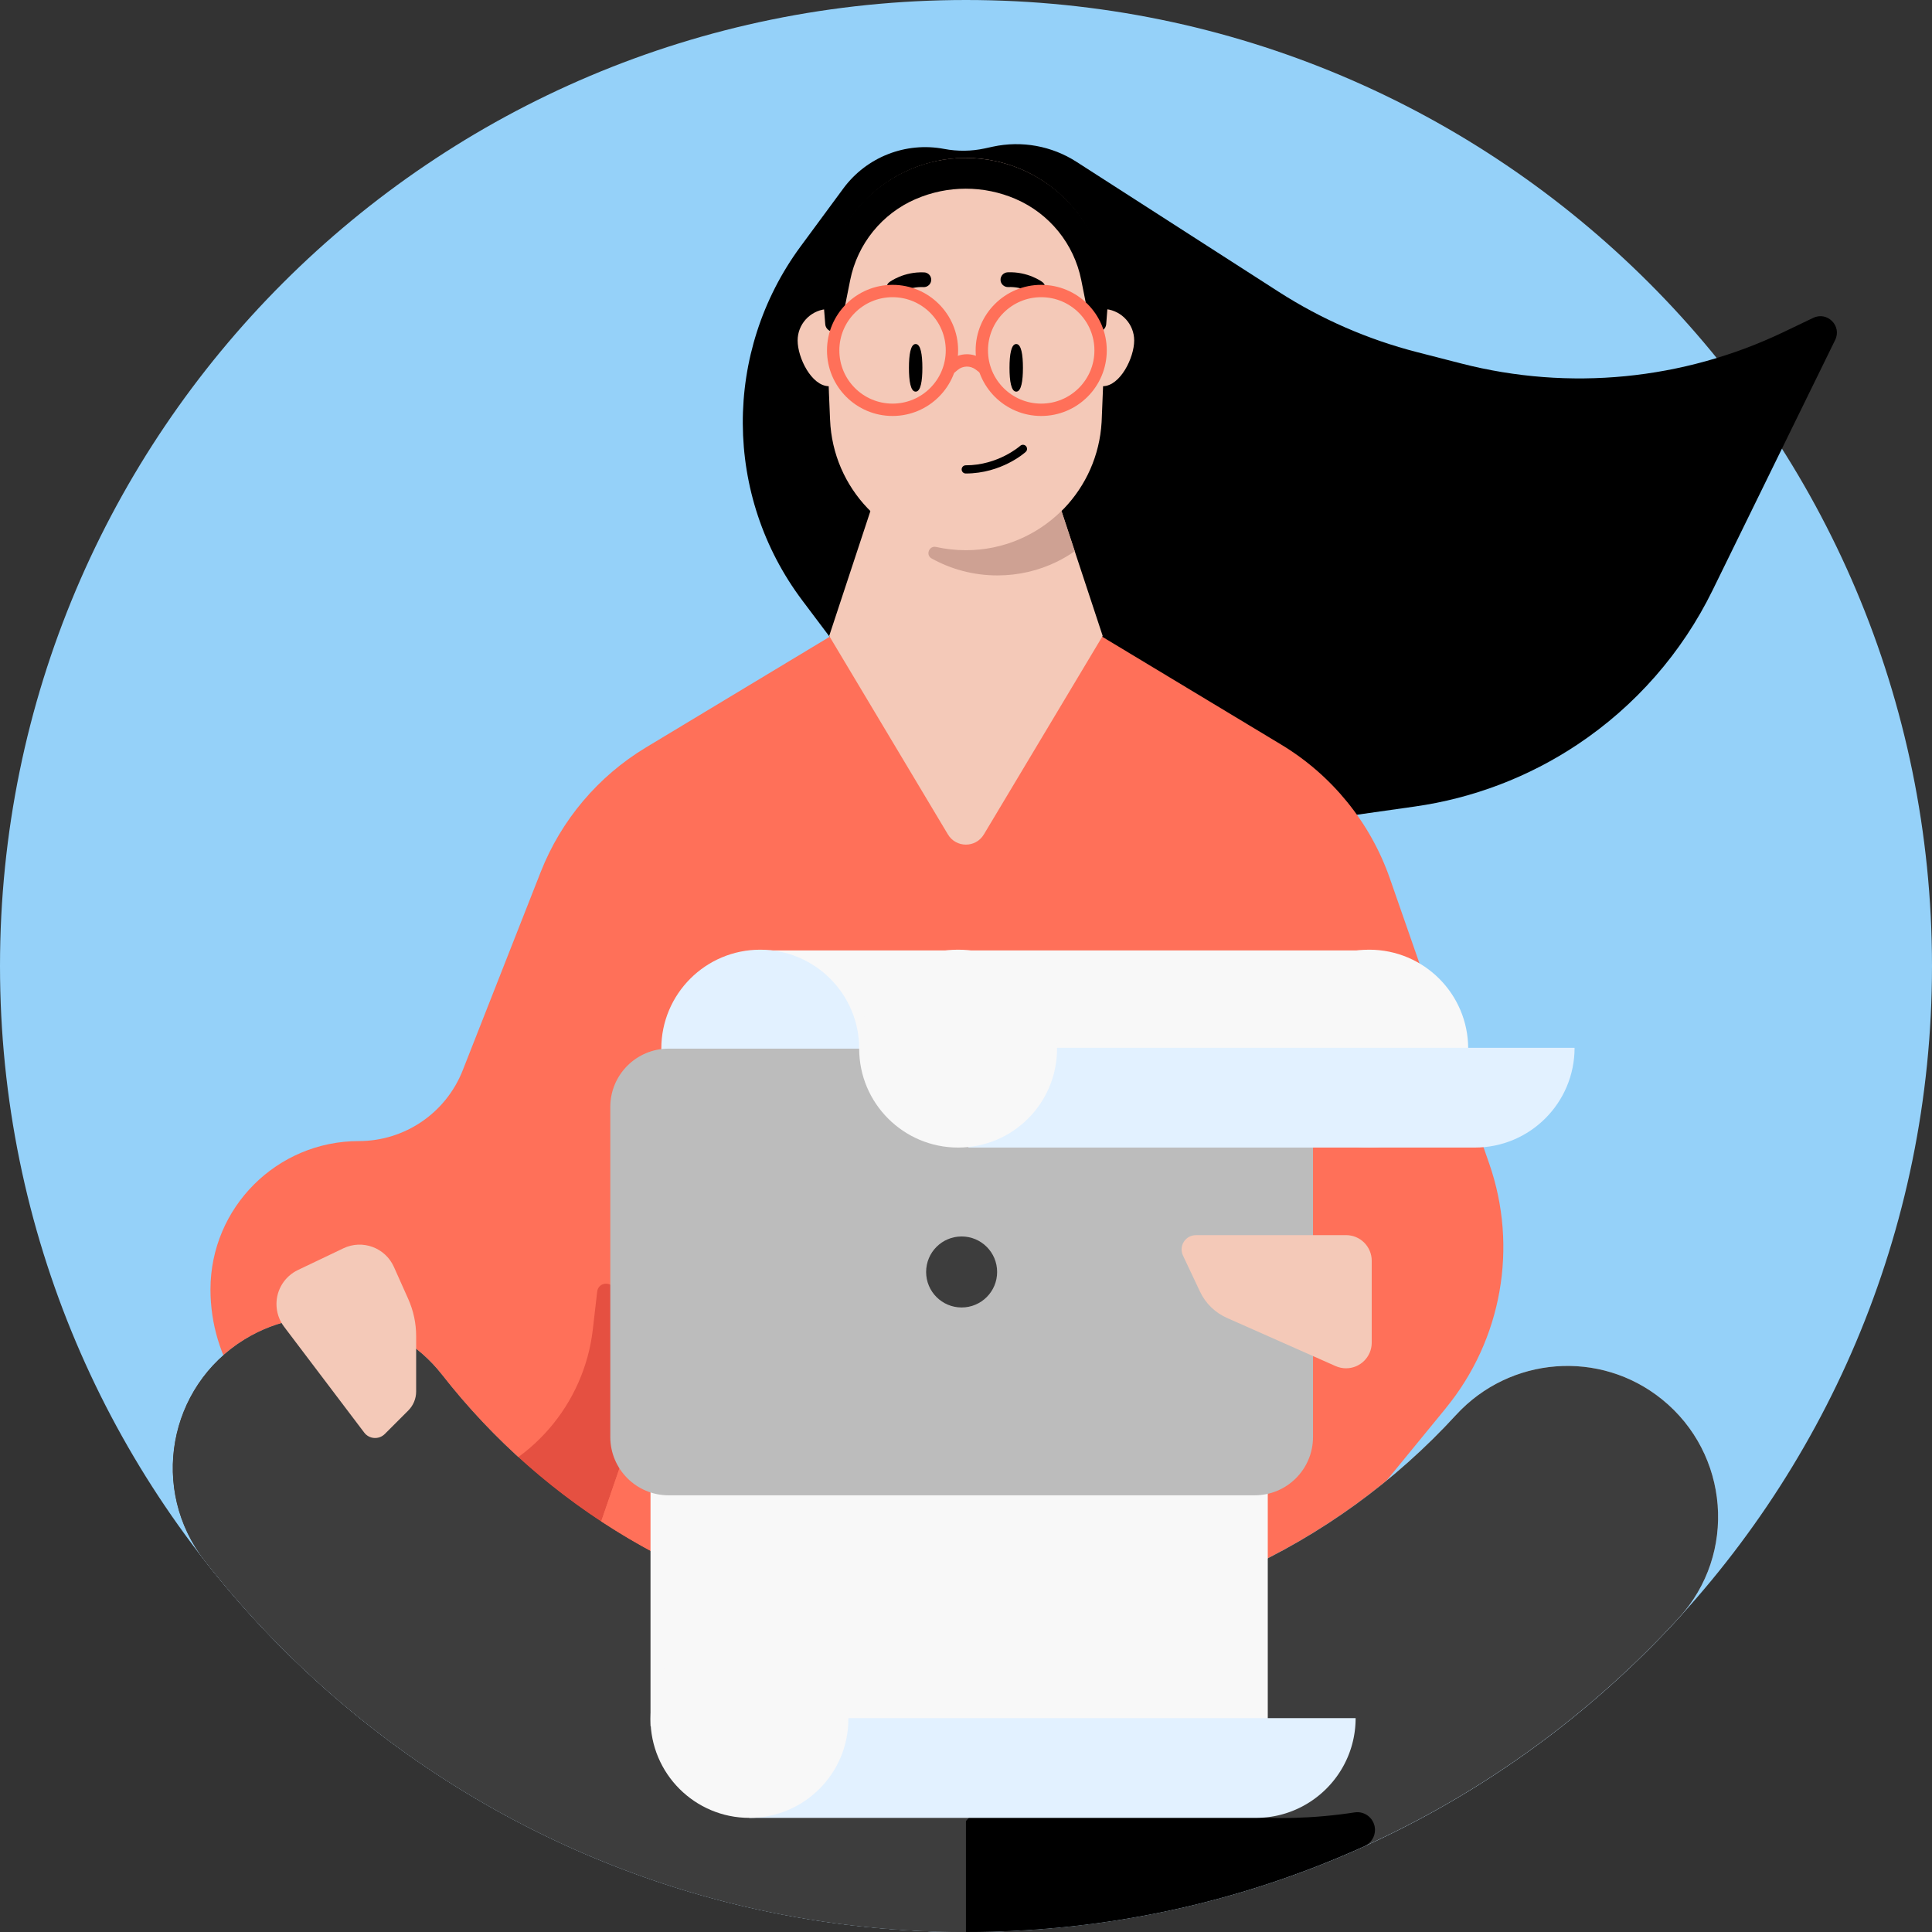 <svg width="215" height="215" viewBox="0 0 215 215" fill="none" xmlns="http://www.w3.org/2000/svg">
<rect x="0" y="0" width="215" height="215" fill="#333333" stroke="none"/>
<g clip-path="url(#clip0_1555_6071)">
<path d="M0 107.5C0 48.132 48.128 0 107.5 0C166.872 0 215 48.128 215 107.5C215 166.872 166.872 215 107.5 215C48.128 215 0 166.872 0 107.5Z" fill="#95D1F9"/>
<path d="M110.491 16.321L109.583 16.518C108.099 16.839 106.565 16.858 105.073 16.573C100.796 15.759 96.43 17.47 93.846 20.976L89.096 27.42C80.447 39.153 80.523 55.171 89.283 66.82L92.323 70.862L146.518 91.303L157.451 89.752C163.919 88.835 170.1 86.479 175.538 82.859C181.983 78.569 187.173 72.646 190.578 65.693L204.225 37.831C204.989 36.271 203.356 34.622 201.788 35.372L198.476 36.956C187.31 42.297 174.619 43.535 162.631 40.455L157.674 39.181C152.222 37.78 147.029 35.515 142.294 32.471L119.794 18.007C117.039 16.235 113.693 15.629 110.491 16.321Z" fill="black"/>
<path d="M160.902 156.703L139.121 183.298H85.431L35.046 161.266C27.985 158.177 23.422 151.205 23.422 143.497C23.422 134.379 30.814 126.983 39.937 126.983C45.039 126.983 49.622 123.862 51.492 119.112L60.17 97.043C62.444 91.258 66.564 86.387 71.886 83.178L92.484 70.768H122.507L142.566 82.855C148.22 86.259 152.503 91.537 154.673 97.767L165.725 129.488C168.961 138.778 167.135 149.087 160.902 156.695" fill="#FF7059"/>
<path d="M148.287 172.797L147.392 173.196L148.111 172.317L148.287 172.797Z" fill="white"/>
<path d="M115.315 48.344H99.676L92.276 70.768L105.486 92.856C106.393 94.371 108.586 94.371 109.489 92.856L122.711 70.768L115.311 48.344H115.315Z" fill="#F4C9B8"/>
<path d="M184.952 155.724C178.052 150.15 168.023 150.933 162.025 157.47C148.504 172.218 129.077 181.464 107.492 181.464C83.79 181.464 62.693 170.316 49.159 152.975C43.933 146.278 34.479 144.62 27.235 149.059C18.684 154.298 16.618 165.813 22.8 173.709C42.474 198.845 73.101 215 107.496 215C138.914 215 167.188 201.523 186.842 180.03C193.343 172.918 192.448 161.778 184.952 155.724Z" fill="#E2F1FF"/>
<path d="M70.1 160.019L68.442 143.752C68.322 142.562 66.592 142.554 66.456 143.74L65.972 147.94C65.005 156.303 59.02 163.223 50.885 165.385L43.732 167.287L60.61 187.589L70.104 160.023L70.1 160.019Z" fill="#E55041"/>
<path d="M141.871 187.586H60.611L70.101 160.019H132.381L141.871 187.586Z" fill="#FF7059"/>
<path d="M184.952 155.724C178.052 150.15 168.023 150.933 162.025 157.47C148.504 172.218 129.077 181.464 107.492 181.464C83.79 181.464 62.693 170.316 49.159 152.975C43.933 146.278 34.479 144.62 27.235 149.059C18.684 154.298 16.618 165.813 22.8 173.709C42.474 198.845 73.101 215 107.496 215C138.914 215 167.188 201.523 186.842 180.03C193.343 172.918 192.448 161.778 184.952 155.724Z" fill="#3D3D3D"/>
<path d="M49.163 152.974C43.932 146.278 34.483 144.616 27.238 149.059C18.692 154.297 16.626 165.817 22.803 173.708C42.482 198.841 73.101 214.999 107.5 214.999V193.271C107.5 186.95 102.869 181.588 96.615 180.665C77.4 177.832 60.59 167.607 49.167 152.97" fill="#3D3D3D"/>
<path d="M30.767 145.111C30.767 143.501 31.694 142.031 33.148 141.335L38.211 138.918C40.332 137.903 42.874 138.838 43.833 140.984L45.427 144.548C46.01 145.851 46.31 147.257 46.31 148.684V154.857C46.31 155.648 45.994 156.407 45.435 156.967L42.822 159.58C42.166 160.235 41.087 160.159 40.532 159.424L31.614 147.645C31.062 146.917 30.767 146.03 30.767 145.119" fill="#F4C9B8"/>
<path d="M153.014 203.64C153.014 202.437 151.943 201.506 150.752 201.69C132.188 204.563 117.376 196.687 117.376 196.687C112.602 196.687 107.495 202.653 107.495 202.653V215C123.318 215 138.338 211.575 151.863 205.434C152.566 205.114 153.014 204.411 153.014 203.64Z" fill="black"/>
<path d="M95.764 37.891C95.764 39.825 94.201 42.978 92.263 42.978H92.224C90.302 42.938 88.763 39.813 88.763 37.891C88.763 36.097 90.122 34.611 91.876 34.407C92.004 34.407 92.132 34.395 92.259 34.395C93.222 34.395 94.078 34.779 94.709 35.394C95.364 36.033 95.76 36.92 95.76 37.891" fill="#F4C9B8"/>
<path d="M126.216 37.891C126.216 39.813 124.665 42.941 122.755 42.977H122.715C121.137 42.977 119.807 40.875 119.371 39.057C119.267 38.634 119.219 38.25 119.219 37.891C119.219 35.969 120.781 34.39 122.719 34.39C122.847 34.39 122.963 34.402 123.091 34.402C123.091 34.402 123.091 34.414 123.103 34.402C124.845 34.606 126.216 36.093 126.216 37.887" fill="#F4C9B8"/>
<path d="M123.126 33.212C123.126 33.404 123.126 33.612 123.114 33.816V33.844L123.09 34.407L122.859 40.213L122.755 42.982L122.603 46.714C122.603 46.802 122.591 46.894 122.591 46.981C122.375 50.709 120.821 54.058 118.427 56.567C118.108 56.887 117.788 57.194 117.452 57.49C117.325 57.606 117.197 57.71 117.069 57.81C116.645 58.157 116.21 58.477 115.762 58.773C115.594 58.889 115.415 58.993 115.251 59.105C113.968 59.86 112.586 60.439 111.111 60.795C110.892 60.847 110.676 60.898 110.456 60.934C110.212 60.986 109.981 61.026 109.737 61.062C109.493 61.102 109.237 61.126 108.994 61.15C108.906 61.162 108.802 61.174 108.71 61.174C108.314 61.214 107.903 61.226 107.491 61.226C107.207 61.226 106.928 61.214 106.644 61.202C106.424 61.19 106.209 61.178 105.989 61.15C105.745 61.126 105.513 61.098 105.27 61.062H105.23C105.026 61.038 104.834 60.998 104.626 60.947C104.474 60.934 104.319 60.895 104.163 60.855C101.214 60.199 98.577 58.677 96.551 56.559C94.09 53.982 92.527 50.538 92.372 46.706L92.244 43.653V43.589L92.22 42.974L92.104 40.193L91.9 35.106L91.876 34.403L91.852 33.84C91.556 26.42 96.479 20.035 103.296 18.153C103.807 18.013 104.335 17.885 104.87 17.793C105.074 17.757 105.294 17.729 105.509 17.705C105.533 17.693 105.573 17.693 105.613 17.693C105.781 17.669 105.945 17.653 106.125 17.641C106.304 17.617 106.484 17.601 106.676 17.601C106.944 17.589 107.215 17.577 107.483 17.577C108.622 17.577 109.741 17.693 110.815 17.937C111.187 18.013 111.559 18.105 111.93 18.221C118.403 20.131 123.118 26.128 123.118 33.216" fill="#F4C9B8"/>
<path d="M113.836 40.933C113.836 42.396 113.652 43.582 113.089 43.582C112.526 43.582 112.342 42.396 112.342 40.933C112.342 39.471 112.526 38.284 113.089 38.284C113.652 38.284 113.836 39.471 113.836 40.933Z" fill="black"/>
<path d="M102.645 40.933C102.645 42.396 102.461 43.582 101.898 43.582C101.334 43.582 101.15 42.396 101.15 40.933C101.15 39.471 101.334 38.284 101.898 38.284C102.461 38.284 102.645 39.471 102.645 40.933Z" fill="black"/>
<path d="M99.472 32.869C99.22 32.869 98.972 32.753 98.812 32.541C98.54 32.182 98.612 31.67 98.972 31.398C99.036 31.351 100.57 30.208 102.848 30.312C103.299 30.332 103.651 30.715 103.631 31.167C103.611 31.618 103.219 31.97 102.776 31.95C101.11 31.874 99.971 32.701 99.959 32.709C99.811 32.817 99.639 32.869 99.472 32.869Z" fill="black"/>
<path d="M115.508 32.869C115.336 32.869 115.164 32.817 115.016 32.705C114.984 32.681 113.849 31.874 112.199 31.946C111.752 31.962 111.36 31.614 111.344 31.163C111.324 30.711 111.676 30.328 112.127 30.304C114.405 30.204 115.939 31.343 116.003 31.39C116.363 31.666 116.435 32.178 116.163 32.541C116.003 32.757 115.755 32.869 115.508 32.869Z" fill="black"/>
<path d="M107.472 52.692C107.22 52.692 107.016 52.488 107.016 52.236C107.016 51.985 107.22 51.781 107.472 51.781C111.088 51.781 113.509 49.635 113.533 49.615C113.717 49.447 114.009 49.459 114.176 49.647C114.344 49.835 114.332 50.123 114.144 50.29C114.036 50.39 111.451 52.692 107.472 52.692Z" fill="black"/>
<path d="M107.483 17.574C98.752 17.574 91.676 24.65 91.676 33.381V33.984C91.676 34.008 91.676 34.032 91.676 34.052L91.836 36.078C91.871 36.545 92.263 36.905 92.731 36.905C93.158 36.905 93.526 36.601 93.61 36.182L94.613 31.167C95.42 27.143 98.149 23.767 101.917 22.145H101.925C105.469 20.615 109.485 20.615 113.025 22.145C116.793 23.771 119.522 27.143 120.325 31.167L121.328 36.186C121.412 36.605 121.779 36.909 122.207 36.909C122.674 36.909 123.066 36.549 123.102 36.082L123.262 34.024C123.262 34.024 123.262 34.004 123.262 33.996L123.274 34.024V33.385C123.274 24.654 116.197 17.578 107.467 17.578" fill="black"/>
<path d="M118.124 56.855C115.387 59.56 111.627 61.23 107.487 61.23C106.349 61.23 105.238 61.102 104.167 60.866C103.392 60.694 102.98 61.765 103.676 62.149C105.845 63.352 108.342 64.035 110.996 64.035C113.353 64.035 115.591 63.495 117.58 62.528C118.288 62.185 118.963 61.785 119.602 61.342L118.124 56.855Z" fill="#CEA193"/>
<path d="M141.365 116.695C141.365 122.776 146.294 127.705 152.375 127.705C158.455 127.705 163.385 122.776 163.385 116.695C163.385 110.615 158.455 105.685 152.375 105.685C146.294 105.685 141.365 110.615 141.365 116.695Z" fill="#F8F8F8"/>
<path d="M152.398 105.766H84.602V120.236H152.398V105.766Z" fill="#F8F8F8"/>
<path d="M73.593 116.695C73.593 122.776 78.522 127.705 84.603 127.705C90.683 127.705 95.613 122.776 95.613 116.695C95.613 110.615 90.683 105.685 84.603 105.685C78.522 105.685 73.593 110.615 73.593 116.695Z" fill="#E2F1FF"/>
<path d="M141.082 165.912H72.391V192.097H141.082V165.912Z" fill="#F8F8F8"/>
<path d="M150.858 191.2H83.4V202.3H139.757C145.888 202.3 150.858 197.33 150.858 191.2Lnan nanL150.858 191.2Z" fill="#E2F1FF"/>
<path d="M72.39 191.29C72.39 197.371 77.32 202.3 83.4 202.3C89.481 202.3 94.41 197.371 94.41 191.29C94.41 185.21 89.481 180.281 83.4 180.281C77.32 180.281 72.39 185.21 72.39 191.29Z" fill="#F8F8F8"/>
<path fill-rule="evenodd" clip-rule="evenodd" d="M99.327 44.916C102.597 44.916 105.248 42.265 105.248 38.995C105.248 35.724 102.597 33.073 99.327 33.073C96.056 33.073 93.405 35.724 93.405 38.995C93.405 42.265 96.056 44.916 99.327 44.916ZM99.327 46.291C103.356 46.291 106.623 43.024 106.623 38.995C106.623 34.965 103.356 31.699 99.327 31.699C95.297 31.699 92.031 34.965 92.031 38.995C92.031 43.024 95.297 46.291 99.327 46.291Z" fill="#FF7059"/>
<path fill-rule="evenodd" clip-rule="evenodd" d="M115.869 44.916C119.14 44.916 121.791 42.265 121.791 38.995C121.791 35.724 119.14 33.073 115.869 33.073C112.599 33.073 109.948 35.724 109.948 38.995C109.948 42.265 112.599 44.916 115.869 44.916ZM115.869 46.291C119.899 46.291 123.165 43.024 123.165 38.995C123.165 34.965 119.899 31.699 115.869 31.699C111.84 31.699 108.573 34.965 108.573 38.995C108.573 43.024 111.84 46.291 115.869 46.291Z" fill="#FF7059"/>
<path fill-rule="evenodd" clip-rule="evenodd" d="M108.583 41.128C107.987 40.669 107.151 40.686 106.574 41.169L106.163 41.512L105.281 40.458L105.692 40.115C106.764 39.218 108.315 39.187 109.422 40.04L109.942 40.441L109.103 41.53L108.583 41.128Z" fill="#FF7059"/>
<path d="M139.628 116.696H74.405C70.822 116.696 67.916 119.601 67.916 123.184V159.914C67.916 163.498 70.822 166.403 74.405 166.403H139.628C143.212 166.403 146.117 163.498 146.117 159.914V123.184C146.117 119.601 143.212 116.696 139.628 116.696Z" fill="#BCBCBC"/>
<path d="M107.013 145.5C109.195 145.5 110.964 143.731 110.964 141.549C110.964 139.367 109.195 137.598 107.013 137.598C104.831 137.598 103.062 139.367 103.062 141.549C103.062 143.731 104.831 145.5 107.013 145.5Z" fill="#3D3D3D"/>
<path d="M149.794 137.453H133.084C131.921 137.453 131.15 138.664 131.645 139.719L133.539 143.734C134.155 145.041 135.221 146.08 136.54 146.663L148.635 152.025C148.999 152.185 149.394 152.269 149.794 152.269C151.372 152.269 152.651 150.99 152.651 149.412V140.306C152.651 138.728 151.372 137.449 149.794 137.449" fill="#F4C9B8"/>
<path d="M175.225 116.604H107.767V127.705H164.124C170.255 127.705 175.225 122.735 175.225 116.604Z" fill="#E2F1FF"/>
<path d="M95.612 116.695C95.612 122.776 100.542 127.705 106.622 127.705C112.703 127.705 117.632 122.776 117.632 116.695C117.632 110.615 112.703 105.685 106.622 105.685C100.542 105.685 95.612 110.615 95.612 116.695Z" fill="#F8F8F8"/>
</g>
<defs>
<clipPath id="clip0_1555_6071">
<rect width="215" height="215" fill="white"/>
</clipPath>
</defs>
</svg>
